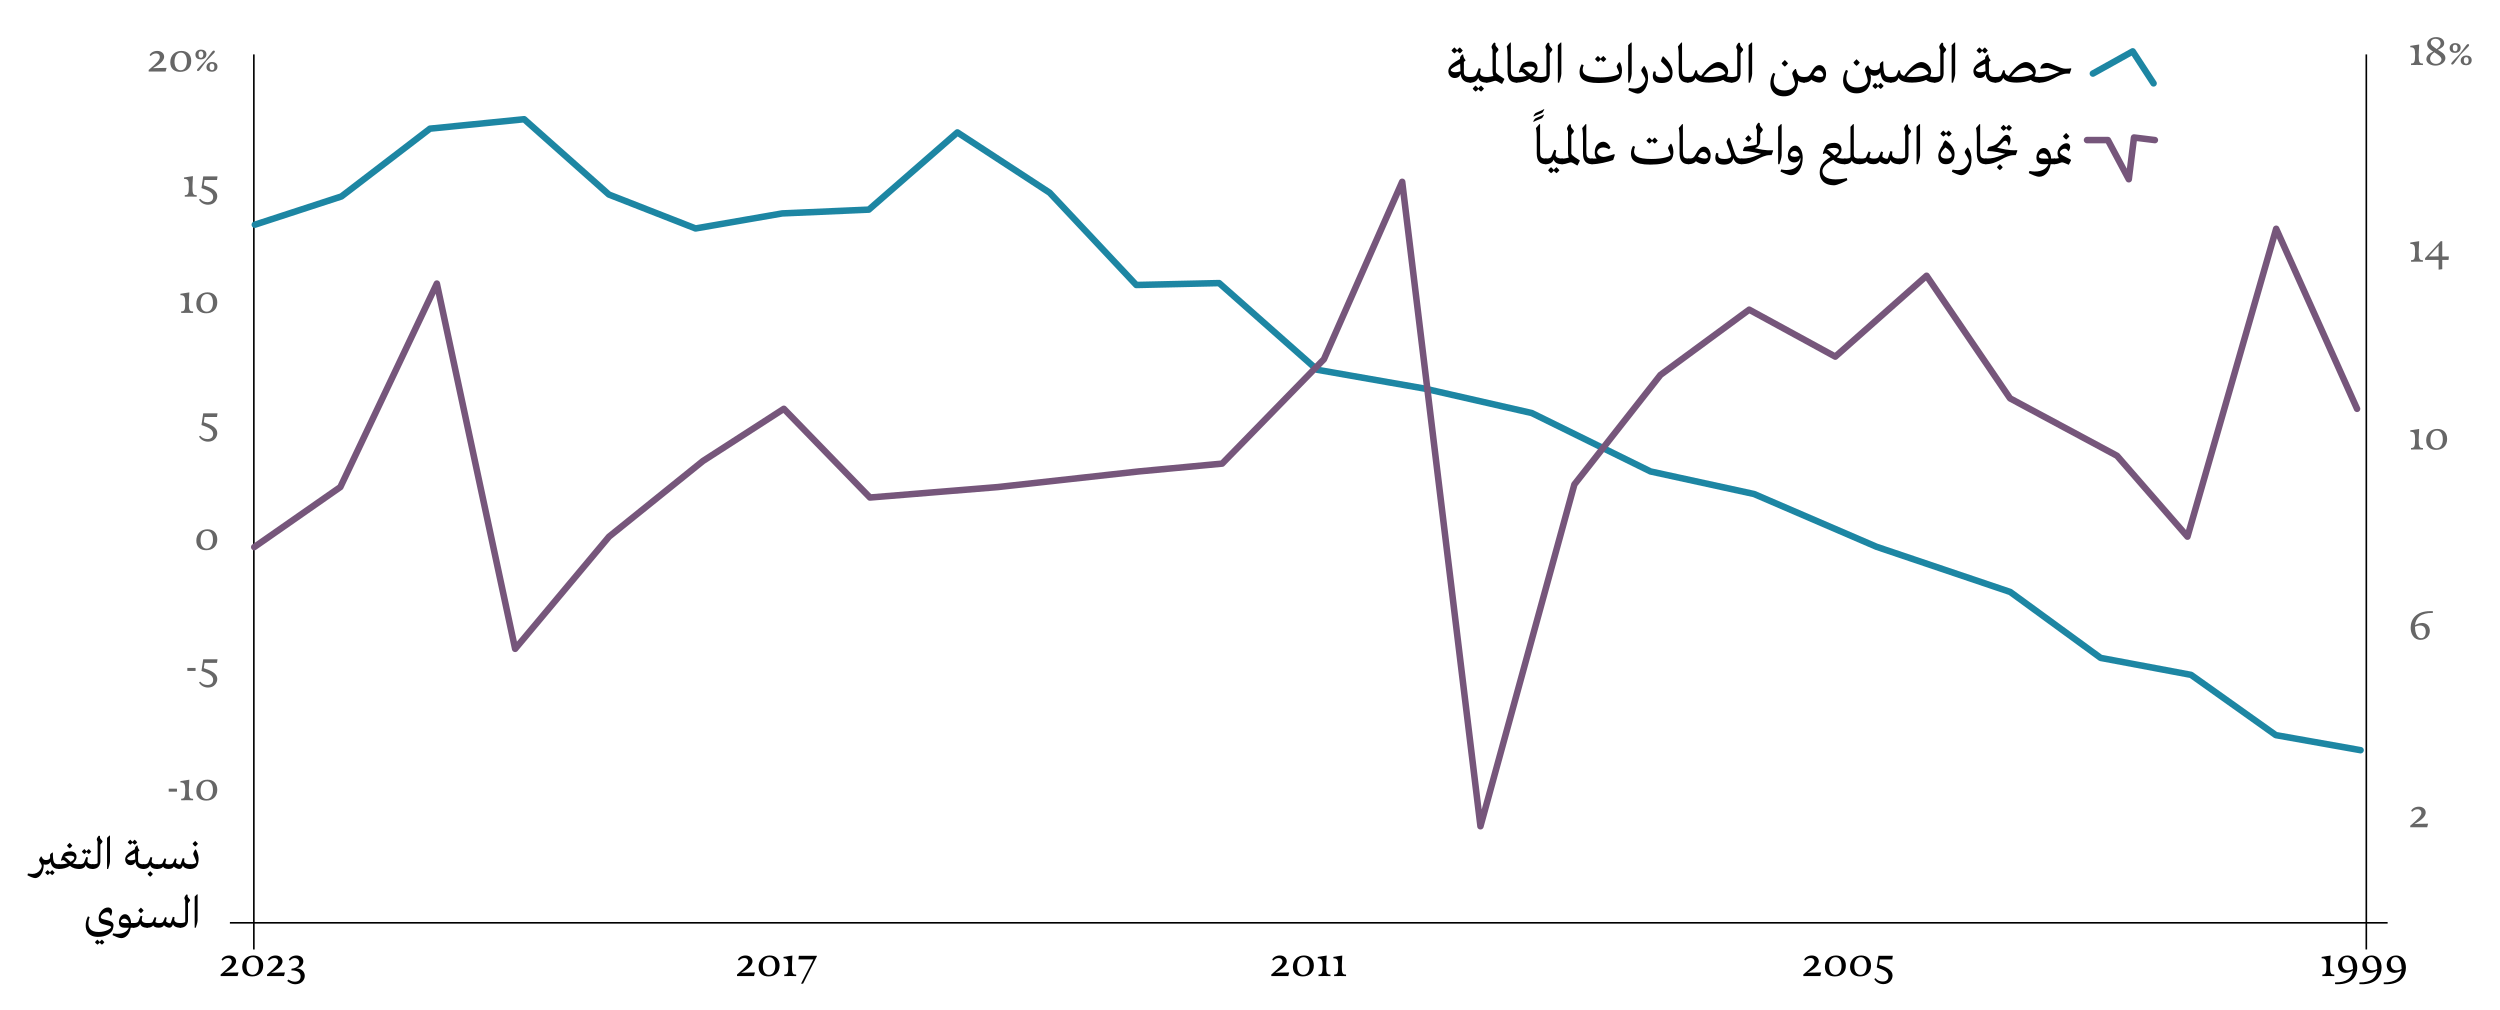 <?xml version="1.0" encoding="UTF-8"?>
<svg id="Layer_1" data-name="Layer 1" xmlns="http://www.w3.org/2000/svg" viewBox="0 0 766 309.38">
  <defs>
    <style>
      .cls-1 {
        stroke: #76567b;
      }

      .cls-1, .cls-2 {
        stroke-linecap: round;
        stroke-linejoin: round;
        stroke-width: 2px;
      }

      .cls-1, .cls-2, .cls-3 {
        fill: none;
      }

      .cls-4 {
        opacity: .6;
      }

      .cls-2 {
        stroke: #1d86a3;
      }

      .cls-3 {
        stroke: #000;
        stroke-miterlimit: 10;
        stroke-width: .5px;
      }
    </style>
  </defs>
  <g>
    <path d="m553.18,294.31c-.14,0-.27-.16-.35-.3.33-.69,1.21-1.25,2.34-1.25,1.31,0,2.1.83,2.1,1.77,0,1.56-2.13,2.8-3.44,3.51l4.19-.08-.3,1.11h-5.19v-.48c2.74-2.26,3.42-3.17,3.42-3.96,0-.58-.38-1.09-1.2-1.09-.66,0-1.19.33-1.57.76Z"/>
    <path d="m565.57,295.84c0,2.16-1.43,3.34-3.38,3.34-1.79,0-3.04-.99-3.04-2.94,0-2.16,1.5-3.48,3.42-3.48,1.78,0,3,1.11,3,3.08Zm-1.32.06c0-1.59-.66-2.62-1.84-2.62-1.31,0-1.96,1.25-1.96,2.79,0,1.72.82,2.62,1.89,2.62,1.2,0,1.92-1.11,1.92-2.79Z"/>
    <path d="m573.28,295.84c0,2.16-1.43,3.34-3.38,3.34-1.79,0-3.04-.99-3.04-2.94,0-2.16,1.5-3.48,3.42-3.48,1.78,0,3,1.11,3,3.08Zm-1.32.06c0-1.59-.66-2.62-1.84-2.62-1.31,0-1.96,1.25-1.96,2.79,0,1.72.82,2.62,1.89,2.62,1.2,0,1.92-1.11,1.92-2.79Z"/>
    <path d="m578.62,299.18c0-1.41-1.4-2-3.58-2.74l.54-3.58h4.38l-.17,1.11h-3.81l-.24,1.63c2.26.72,4.14,1.61,4.14,3.3,0,1.19-.88,2.64-2.82,2.64-1.36,0-2.32-.77-2.76-1.52.06-.13.23-.27.36-.3.57.74,1.41,1.02,2.21,1.02,1.08,0,1.75-.56,1.75-1.56Z"/>
  </g>
  <g>
    <path d="m226.47,294.31c-.14,0-.27-.16-.35-.3.33-.69,1.21-1.25,2.34-1.25,1.31,0,2.1.83,2.1,1.77,0,1.56-2.13,2.8-3.44,3.51l4.19-.08-.3,1.11h-5.19v-.48c2.74-2.26,3.42-3.17,3.42-3.96,0-.58-.38-1.09-1.2-1.09-.66,0-1.19.33-1.57.76Z"/>
    <path d="m238.86,295.84c0,2.16-1.43,3.34-3.38,3.34-1.79,0-3.04-.99-3.04-2.94,0-2.16,1.5-3.48,3.42-3.48,1.78,0,3,1.11,3,3.08Zm-1.32.06c0-1.59-.66-2.62-1.84-2.62-1.31,0-1.96,1.25-1.96,2.79,0,1.72.82,2.62,1.89,2.62,1.2,0,1.92-1.11,1.92-2.79Z"/>
    <path d="m243.95,298.6v.48s-1.33-.03-1.79-.03c-.48,0-1.86.03-1.86.03v-.48c1.02,0,1.25-.39,1.25-2.71,0-1.84-.31-2.26-1.48-2.26v-.43l2.73-.42c-.09,1.19-.15,3.36-.15,3.36,0,2.14.21,2.47,1.31,2.47Z"/>
    <path d="m246.06,301.4h-.62l3.78-7.44h-4.59l.15-1.11h5.52v.15l-4.24,8.4Z"/>
  </g>
  <g>
    <path d="m715.23,298.6v.48s-1.33-.03-1.79-.03c-.48,0-1.86.03-1.86.03v-.48c1.02,0,1.25-.39,1.25-2.71,0-1.84-.31-2.26-1.48-2.26v-.43l2.73-.42c-.09,1.19-.15,3.36-.15,3.36,0,2.14.21,2.47,1.31,2.47Z"/>
    <path d="m720.92,297.38c-.41.25-1.23.71-2.16.71-1.53,0-2.38-1.21-2.38-2.5,0-1.38.98-2.83,2.86-2.83,2.18,0,3.02,1.96,3.02,3.76,0,2.54-1.67,5.05-5.96,5.05-.25,0-.52,0-.81-.03-.06-.18-.06-.38,0-.54,3.58.08,5.17-1.42,5.43-3.62Zm.03-.45v-.18c0-1.08-.28-3.5-1.89-3.5-1.08,0-1.44,1.08-1.44,2.01,0,1.31.69,2.06,1.83,2.06.68,0,1.2-.25,1.5-.39Z"/>
    <path d="m728.37,297.38c-.41.25-1.23.71-2.16.71-1.53,0-2.38-1.21-2.38-2.5,0-1.38.98-2.83,2.86-2.83,2.18,0,3.02,1.96,3.02,3.76,0,2.54-1.67,5.05-5.96,5.05-.25,0-.52,0-.81-.03-.06-.18-.06-.38,0-.54,3.58.08,5.17-1.42,5.43-3.62Zm.03-.45v-.18c0-1.08-.28-3.5-1.89-3.5-1.08,0-1.44,1.08-1.44,2.01,0,1.31.69,2.06,1.83,2.06.68,0,1.2-.25,1.5-.39Z"/>
    <path d="m735.83,297.38c-.41.25-1.23.71-2.16.71-1.53,0-2.38-1.21-2.38-2.5,0-1.38.98-2.83,2.86-2.83,2.18,0,3.02,1.96,3.02,3.76,0,2.54-1.67,5.05-5.96,5.05-.25,0-.52,0-.81-.03-.06-.18-.06-.38,0-.54,3.58.08,5.17-1.42,5.43-3.62Zm.03-.45v-.18c0-1.08-.28-3.5-1.89-3.5-1.08,0-1.44,1.08-1.44,2.01,0,1.31.69,2.06,1.83,2.06.68,0,1.2-.25,1.5-.39Z"/>
  </g>
  <g>
    <path d="m390.17,294.31c-.14,0-.27-.16-.35-.3.33-.69,1.21-1.25,2.34-1.25,1.31,0,2.1.83,2.1,1.77,0,1.56-2.13,2.8-3.44,3.51l4.19-.08-.3,1.11h-5.19v-.48c2.74-2.26,3.42-3.17,3.42-3.96,0-.58-.38-1.09-1.2-1.09-.66,0-1.19.33-1.57.76Z"/>
    <path d="m402.56,295.84c0,2.16-1.43,3.34-3.38,3.34-1.79,0-3.04-.99-3.04-2.94,0-2.16,1.5-3.48,3.42-3.48,1.78,0,3,1.11,3,3.08Zm-1.32.06c0-1.59-.66-2.62-1.84-2.62-1.31,0-1.96,1.25-1.96,2.79,0,1.72.82,2.62,1.89,2.62,1.2,0,1.92-1.11,1.92-2.79Z"/>
    <path d="m407.65,298.6v.48s-1.33-.03-1.79-.03c-.48,0-1.86.03-1.86.03v-.48c1.02,0,1.25-.39,1.25-2.71,0-1.84-.31-2.26-1.48-2.26v-.43l2.73-.42c-.09,1.19-.15,3.36-.15,3.36,0,2.14.21,2.47,1.31,2.47Z"/>
    <path d="m412.43,298.6v.48s-1.33-.03-1.79-.03c-.48,0-1.86.03-1.86.03v-.48c1.02,0,1.25-.39,1.25-2.71,0-1.84-.31-2.26-1.48-2.26v-.43l2.73-.42c-.09,1.19-.15,3.36-.15,3.36,0,2.14.21,2.47,1.31,2.47Z"/>
  </g>
  <g>
    <path d="m68.25,294.31c-.14,0-.27-.16-.35-.3.33-.69,1.21-1.25,2.34-1.25,1.31,0,2.1.83,2.1,1.77,0,1.56-2.13,2.8-3.44,3.51l4.19-.08-.3,1.11h-5.19v-.48c2.74-2.26,3.42-3.17,3.42-3.96,0-.58-.38-1.09-1.2-1.09-.66,0-1.19.33-1.57.76Z"/>
    <path d="m80.64,295.84c0,2.16-1.43,3.34-3.38,3.34-1.79,0-3.04-.99-3.04-2.94,0-2.16,1.5-3.48,3.42-3.48,1.78,0,3,1.11,3,3.08Zm-1.32.06c0-1.59-.66-2.62-1.84-2.62-1.31,0-1.96,1.25-1.96,2.79,0,1.72.82,2.62,1.89,2.62,1.2,0,1.92-1.11,1.92-2.79Z"/>
    <path d="m82.47,294.31c-.14,0-.27-.16-.35-.3.33-.69,1.21-1.25,2.34-1.25,1.31,0,2.1.83,2.1,1.77,0,1.56-2.13,2.8-3.44,3.51l4.19-.08-.3,1.11h-5.19v-.48c2.74-2.26,3.42-3.17,3.42-3.96,0-.58-.38-1.09-1.2-1.09-.66,0-1.19.33-1.57.76Z"/>
    <path d="m88.86,294.31c-.14,0-.27-.16-.36-.3.33-.69,1.23-1.25,2.35-1.25s2.08.63,2.08,1.8c0,1-.73,1.92-2.15,2.1,1.8.15,2.6,1.21,2.6,2.33s-.84,2.59-2.97,2.59c-.94,0-1.84-.5-2.37-1,.06-.2.13-.33.33-.45.52.29,1.08.66,1.95.66.98,0,1.79-.44,1.79-1.59,0-.89-.48-1.85-2.85-1.89l.09-.52c1.53-.08,2.33-.93,2.33-1.86,0-.78-.57-1.38-1.4-1.38-.6,0-1.06.33-1.42.76Z"/>
  </g>
  <line class="cls-3" x1="70.44" y1="282.75" x2="731.57" y2="282.75"/>
  <line class="cls-3" x1="77.78" y1="290.92" x2="77.78" y2="16.67"/>
  <line class="cls-3" x1="725.04" y1="290.92" x2="725.04" y2="16.67"/>
  <g class="cls-4">
    <path d="m739.14,248.72c-.14,0-.27-.16-.35-.3.33-.69,1.21-1.25,2.34-1.25,1.31,0,2.1.83,2.1,1.77,0,1.56-2.13,2.8-3.44,3.51l4.19-.08-.3,1.11h-5.19v-.48c2.74-2.26,3.42-3.17,3.42-3.96,0-.58-.38-1.09-1.2-1.09-.66,0-1.19.33-1.57.76Z"/>
  </g>
  <g class="cls-4">
    <path d="m739.96,191.59c.38-.25,1.23-.72,2.19-.72,1.5,0,2.35,1.14,2.35,2.42,0,1.38-.98,2.76-2.83,2.76-2.2,0-3.04-1.95-3.04-3.75,0-2.55,1.68-5.05,5.97-5.05.26,0,.53,0,.81.01.06.18.04.38,0,.54-3.67-.06-5.26,1.5-5.44,3.79Zm-.01.44h0c0,1.09.27,3.51,1.9,3.51,1.05,0,1.41-1,1.41-1.94,0-1.3-.69-1.96-1.8-1.96-.71,0-1.23.27-1.51.39Z"/>
  </g>
  <g class="cls-4">
    <path d="m742.39,137.26v.48s-1.33-.03-1.79-.03c-.48,0-1.86.03-1.86.03v-.48c1.02,0,1.25-.39,1.25-2.71,0-1.84-.31-2.27-1.48-2.27v-.43l2.73-.42c-.09,1.18-.15,3.36-.15,3.36,0,2.15.21,2.48,1.31,2.48Z"/>
    <path d="m749.8,134.5c0,2.16-1.43,3.34-3.38,3.34-1.79,0-3.04-.99-3.04-2.94,0-2.16,1.5-3.48,3.42-3.48,1.78,0,3,1.11,3,3.08Zm-1.32.06c0-1.59-.66-2.62-1.84-2.62-1.31,0-1.96,1.25-1.96,2.79,0,1.72.82,2.62,1.89,2.62,1.2,0,1.92-1.11,1.92-2.79Z"/>
  </g>
  <g class="cls-4">
    <path d="m742.39,79.72v.48s-1.33-.03-1.79-.03c-.48,0-1.86.03-1.86.03v-.48c1.02,0,1.25-.39,1.25-2.71,0-1.84-.31-2.27-1.48-2.27v-.43l2.73-.42c-.09,1.18-.15,3.36-.15,3.36,0,2.15.21,2.48,1.31,2.48Z"/>
    <path d="m747.19,82.62v-2.98h-4.14v-.56l4.77-5.17h.49v4.67h2.04l-.12,1.07h-1.92v2.83l-1.12.15Zm0-4.06v-3.27l-3.01,3.3,3.01-.03Z"/>
  </g>
  <g class="cls-4">
    <path d="m742.39,19.45v.48s-1.33-.03-1.79-.03c-.48,0-1.86.03-1.86.03v-.48c1.02,0,1.25-.39,1.25-2.71,0-1.84-.31-2.26-1.48-2.26v-.43l2.73-.42c-.09,1.19-.15,3.36-.15,3.36,0,2.14.21,2.47,1.31,2.47Z"/>
    <path d="m743.43,18.11c0-1.29,1.46-1.98,2.07-2.31-.48-.34-1.83-1.05-1.83-2.29s1.21-2.14,2.79-2.14c1.46,0,2.44.78,2.44,1.87,0,1.04-.87,1.5-1.95,2.01.94.61,2.32,1.23,2.32,2.55s-1.48,2.31-3.04,2.31c-1.36,0-2.8-.71-2.8-2Zm4.63.11c0-.84-1.12-1.54-2.21-2.19-.75.53-1.27,1.19-1.27,1.94,0,.9.74,1.6,1.8,1.6s1.68-.72,1.68-1.35Zm-.25-4.89c0-.92-.73-1.44-1.58-1.44s-1.44.51-1.44,1.2c0,.76.74,1.16,1.81,1.93.8-.62,1.2-1.02,1.2-1.69Z"/>
    <path d="m750.57,14.78c0-.97.73-1.57,1.73-1.57.82,0,1.65.42,1.65,1.42s-.73,1.58-1.75,1.58c-.89,0-1.62-.45-1.62-1.43Zm3.36,1.94l-1.89,2.54c-.21.27-.57.73-.89.45-.31-.27.18-.71.41-.96l2.16-2.28,1.81-2.42c.23-.27.56-.76.9-.46.33.29-.17.72-.4.96l-2.1,2.17Zm-.93-2.03c0-.67-.27-1-.75-1s-.72.33-.72,1,.24,1.04.73,1.04.74-.39.74-1.04Zm.96,3.9c0-.96.75-1.58,1.74-1.58.84,0,1.63.42,1.63,1.42s-.73,1.56-1.75,1.56c-.88,0-1.62-.45-1.62-1.41Zm2.43-.09c0-.71-.29-.99-.75-.99s-.73.31-.73.97.25,1.05.75,1.05.73-.38.73-1.03Z"/>
  </g>
  <g class="cls-4">
    <path d="m46.2,17.15c-.14,0-.27-.16-.35-.3.33-.69,1.21-1.25,2.34-1.25,1.31,0,2.1.83,2.1,1.77,0,1.56-2.13,2.8-3.44,3.51l4.19-.08-.3,1.11h-5.19v-.48c2.74-2.26,3.42-3.17,3.42-3.96,0-.58-.38-1.09-1.2-1.09-.66,0-1.19.33-1.57.76Z"/>
    <path d="m58.59,18.68c0,2.16-1.43,3.34-3.38,3.34-1.79,0-3.04-.99-3.04-2.94,0-2.16,1.5-3.48,3.42-3.48,1.78,0,3,1.11,3,3.08Zm-1.32.06c0-1.59-.66-2.62-1.84-2.62-1.31,0-1.96,1.24-1.96,2.79,0,1.72.82,2.62,1.89,2.62,1.2,0,1.92-1.11,1.92-2.79Z"/>
    <path d="m59.87,16.77c0-.97.73-1.57,1.73-1.57.82,0,1.65.42,1.65,1.42s-.73,1.58-1.75,1.58c-.89,0-1.62-.45-1.62-1.43Zm3.36,1.94l-1.89,2.54c-.21.27-.57.73-.89.45-.31-.27.18-.71.41-.96l2.16-2.28,1.81-2.42c.23-.27.56-.76.9-.46.33.29-.17.72-.4.96l-2.1,2.17Zm-.93-2.03c0-.67-.27-1-.75-1s-.72.33-.72,1,.24,1.04.73,1.04.74-.39.74-1.04Zm.96,3.9c0-.96.75-1.58,1.74-1.58.84,0,1.63.42,1.63,1.42s-.73,1.56-1.75,1.56c-.88,0-1.62-.45-1.62-1.41Zm2.43-.09c0-.71-.29-.99-.75-.99s-.73.31-.73.97.25,1.05.75,1.05.73-.38.73-1.03Z"/>
  </g>
  <g class="cls-4">
    <path d="m60.27,59.79v.48s-1.33-.03-1.79-.03c-.48,0-1.86.03-1.86.03v-.48c1.02,0,1.25-.39,1.25-2.71,0-1.84-.31-2.27-1.48-2.27v-.43l2.73-.42c-.09,1.18-.15,3.36-.15,3.36,0,2.15.21,2.48,1.31,2.48Z"/>
    <path d="m65.31,60.38c0-1.41-1.4-2-3.58-2.75l.54-3.58h4.38l-.17,1.11h-3.81l-.24,1.63c2.26.72,4.14,1.6,4.14,3.3,0,1.18-.88,2.64-2.82,2.64-1.36,0-2.32-.76-2.76-1.51.06-.13.23-.27.36-.3.57.73,1.41,1.02,2.21,1.02,1.08,0,1.75-.55,1.75-1.56Z"/>
  </g>
  <g class="cls-4">
    <path d="m59.16,95.41v.48s-1.33-.03-1.79-.03c-.48,0-1.86.03-1.86.03v-.48c1.02,0,1.25-.39,1.25-2.71,0-1.84-.31-2.26-1.48-2.26v-.43l2.73-.42c-.09,1.19-.15,3.36-.15,3.36,0,2.14.21,2.47,1.31,2.47Z"/>
    <path d="m66.57,92.65c0,2.16-1.43,3.34-3.38,3.34-1.79,0-3.04-.99-3.04-2.94,0-2.16,1.5-3.48,3.42-3.48,1.78,0,3,1.11,3,3.08Zm-1.32.06c0-1.59-.66-2.62-1.84-2.62-1.31,0-1.96,1.24-1.96,2.79,0,1.72.82,2.62,1.89,2.62,1.2,0,1.92-1.11,1.92-2.79Z"/>
  </g>
  <g class="cls-4">
    <path d="m57.41,205.58c-.03-.15-.03-.32-.03-.46s0-.3.03-.46h2.5c.02.17.03.31.03.46s-.02.31-.03.46h-2.5Z"/>
    <path d="m65.31,208.32c0-1.41-1.4-2-3.58-2.75l.54-3.58h4.38l-.17,1.11h-3.81l-.24,1.63c2.26.72,4.14,1.6,4.14,3.3,0,1.18-.88,2.64-2.82,2.64-1.36,0-2.32-.76-2.76-1.51.06-.13.23-.27.36-.3.57.73,1.41,1.02,2.21,1.02,1.08,0,1.75-.55,1.75-1.56Z"/>
  </g>
  <g class="cls-4">
    <path d="m51.71,242.57c-.03-.15-.03-.32-.03-.46s0-.3.03-.46h2.5c.02.17.03.31.03.46s-.02.31-.03.46h-2.5Z"/>
    <path d="m59.16,244.73v.48s-1.33-.03-1.79-.03c-.48,0-1.86.03-1.86.03v-.48c1.02,0,1.25-.39,1.25-2.71,0-1.84-.31-2.27-1.48-2.27v-.43l2.73-.42c-.09,1.18-.15,3.36-.15,3.36,0,2.15.21,2.48,1.31,2.48Z"/>
    <path d="m66.57,241.97c0,2.16-1.43,3.34-3.38,3.34-1.79,0-3.04-.99-3.04-2.94,0-2.16,1.5-3.48,3.42-3.48,1.78,0,3,1.11,3,3.08Zm-1.32.06c0-1.59-.66-2.62-1.84-2.62-1.31,0-1.96,1.25-1.96,2.79,0,1.72.82,2.62,1.89,2.62,1.2,0,1.92-1.11,1.92-2.79Z"/>
  </g>
  <g class="cls-4">
    <path d="m65.31,132.98c0-1.41-1.4-2-3.58-2.75l.54-3.58h4.38l-.17,1.11h-3.81l-.24,1.63c2.26.72,4.14,1.61,4.14,3.3,0,1.19-.88,2.64-2.82,2.64-1.36,0-2.32-.77-2.76-1.52.06-.13.23-.27.36-.3.57.74,1.41,1.02,2.21,1.02,1.08,0,1.75-.56,1.75-1.56Z"/>
  </g>
  <g class="cls-4">
    <path d="m66.57,165.25c0,2.16-1.43,3.34-3.38,3.34-1.79,0-3.04-.99-3.04-2.94,0-2.16,1.5-3.48,3.42-3.48,1.78,0,3,1.11,3,3.08Zm-1.32.06c0-1.59-.66-2.62-1.84-2.62-1.31,0-1.96,1.24-1.96,2.79,0,1.72.82,2.62,1.89,2.62,1.2,0,1.92-1.11,1.92-2.79Z"/>
  </g>
  <g>
    <path d="m18.36,264.86v1.35l-.24.04c-1.06,0-1.86-.33-2.31-1.2-.17-.3-.27-.65-.34-1.04-.24.61-.74.93-1.47.93-.24,0-.44-.04-.6-.13v.13c0,2.04-1.05,4.11-2.65,4.11-.48,0-1.5-.4-2.35-.88l.17-.54c.25.04.9.14,1.33.14,2.02,0,2.9-1.76,2.9-2.43,0-.57-.83-1.54-.83-1.78,0-.3.41-.95.58-1.14h.2s.01.06.01.08c.32.75.71,1.05,1.38,1.02.7-.03,1.14-.25,1.21-.72-.02-.25-.02-.54-.02-.83,0-.18.4-.61.73-.76l.14.04c0,3.11.33,3.57,1.92,3.57l.24.04Zm-1.62,2.5c-.3.44-.75.77-.75.77-.33-.22-.57-.5-.69-.63-.29.36-.69.63-.69.63-.45-.33-.75-.75-.75-.75,0,0,.36-.48.75-.79,0,0,.3.31.69.69.12-.16.39-.46.69-.69,0,0,.31.36.75.78Z"/>
    <path d="m24.52,264.86v1.35l-.24.04c-.88,0-1.87-.15-2.85-.97-1.06.71-2.16.97-3.31.97l-.24-.04v-1.35l.24-.04c1.19,0,2.01-.12,2.58-.29-.79-.72-1.05-.99-1.4-.99-.23,0-.44.2-.44.2l-.18-.15c.33-1.26.72-1.89.92-2.1.27-.3.99-.62,2.02-.62s1.83.54,1.83,1.72c0,.78-.52,1.47-1.19,1.96.65.23,1.4.26,2.01.26l.24.04Zm-3.09-2.7c-.78,0-1.35.19-1.69.36.55.25,1.35,1.12,1.9,1.56.77-.42,1.12-.85,1.12-1.25s-.33-.67-1.33-.67Zm-.9-3.06s.38-.5.81-.86c0,0,.37.42.82.84-.3.48-.82.86-.82.86-.51-.36-.81-.84-.81-.84Z"/>
    <path d="m28.68,264.86v1.35l-.24.04c-1.3,0-1.94-.48-2.13-1.2-.3.69-.9,1.2-2.02,1.2l-.24-.04v-1.35l.24-.04c.92,0,1.25-.2,1.44-.48.1-.18.35-.86.71-1.75l.52.15c-.02.06-.18.86-.18,1.12,0,.48.48.96,1.67.96l.24.04Zm-3.6-3.92s.36-.48.75-.8c0,0,.3.32.69.69.12-.17.39-.47.69-.69,0,0,.31.36.75.78-.3.43-.75.76-.75.76-.33-.22-.57-.49-.69-.63-.29.36-.69.63-.69.63-.45-.33-.75-.75-.75-.75Z"/>
    <path d="m31.38,257.99l-.63.79v5.13c0,1.11-.63,2.34-2.31,2.34l-.24-.04v-1.35l.24-.04c.84,0,1.46-.21,1.46-.36v-6.6c-.17-.25-.25-.52-.25-.7,0-.29.37-.89.67-1.12l.31.12v.39c0,.29.15.47.75,1.14v.32Z"/>
    <path d="m33.7,263.99c0,.63-.45,1.91-.57,2.27h-.33v-9.54l.71-.69h.19v7.96Z"/>
    <path d="m44.23,264.86v1.35l-.25.04c-1.06,0-2.29-.42-2.49-2.22-.12.25-.24.48-.36.61-.17.18-.57.44-1.16.44-1,0-1.62-.83-1.62-1.79s.78-1.74,1.78-2.37c.46-.29.87-.54,1.2-.72v-.3c0-.23.38-.75.66-.87l.17.06v.15c.04.48.25.89.56,1.25l-.02.18c-.09.08-.23.15-.38.26,0,1.21-.02,2.23-.02,2.58,0,.9.39,1.31,1.67,1.31l.25.04Zm-2.79-1.5c-.03-.59-.06-1.29-.08-1.92-.42.21-.87.45-1.25.66-.57.33-1.15.67-1.15.96,0,.24.44.54,1.1.54.58,0,1.06-.12,1.38-.24Zm-2.29-5.29s.36-.48.75-.79c0,0,.3.31.69.69.12-.16.39-.46.69-.69,0,0,.31.36.75.78-.3.44-.75.77-.75.77-.33-.22-.57-.5-.69-.63-.29.36-.69.63-.69.63-.45-.33-.75-.75-.75-.75Z"/>
    <path d="m48.37,264.86v1.35l-.24.04c-1.3,0-1.94-.48-2.13-1.2-.3.69-.9,1.2-2.02,1.2l-.24-.04v-1.35l.24-.04c.92,0,1.25-.2,1.44-.48.1-.18.35-.86.71-1.75l.52.15c-.02.06-.18.86-.18,1.12,0,.48.48.96,1.67.96l.24.04Zm-1.53,2.91c-.3.48-.82.85-.82.85-.51-.36-.81-.84-.81-.84,0,0,.38-.49.81-.85,0,0,.38.42.82.84Z"/>
    <path d="m58.57,264.86v1.35l-.24.04c-1.32,0-2.06-.46-2.29-1.08-.31.84-.66,1.08-1.16,1.08-.52,0-1.36-.44-1.62-.77-.3.51-.77.77-1.64.77-.99,0-1.48-.38-1.65-.71-.38.5-.99.71-1.84.71l-.24-.04v-1.35l.24-.04c.79,0,1.5,0,1.67-.38.28-.63.46-1.07.63-1.44l.51.17s-.16.66-.31,1.37c.21.15.56.29,1.12.29.63,0,1.1-.13,1.25-.41.17-.3.34-.72.61-1.41l.51.17s-.2.75-.2,1.09c0,.29.87.63,1.26.63.21,0,.39-.73.81-1.99l.51.13c-.02.06-.08.49-.08.72,0,.65.62,1.07,1.91,1.07l.24.04Z"/>
    <path d="m58.08,266.21v-1.35l.24-.04c1.04,0,1.8-.23,1.8-.59,0-.71-.94-2.4-.94-2.58,0-.15.33-1.06.66-1.35h.19c.03.06.82,1.39.82,2.91,0,.72-.19,1.67-.55,2.17-.41.57-1.17.87-1.98.87l-.24-.04Zm.93-7.68s.38-.5.81-.86c0,0,.38.42.82.84-.3.48-.82.86-.82.86-.51-.36-.81-.84-.81-.84Z"/>
    <path d="m34.77,283.53c0,.57-.18,1.22-.42,1.64-.48.83-1.92,1.89-4.33,1.89-2.98,0-3.76-1.93-3.76-3.45,0-.9.19-1.92.69-2.84l.52.23s-.38.9-.38,1.88c0,1.35.57,2.68,3.18,2.68,2.17,0,3.78-1.04,3.78-1.46,0-.36-.66-.49-1.42-.66-.75-.18-1.6-.36-1.98-.79-.46-.52-.51-1.57-.29-2.26.33-1.04,1.37-2.34,2.75-2.34.75,0,1.26.54,1.23,1.31-.02.42-.15.93-.33,1.18l-.27-.04c0-.36-.21-1-.94-1-.92,0-1.92.84-1.92,1.54,0,1.09,3.9.49,3.9,2.5Zm-2.79,5.15c-.3.43-.75.76-.75.76-.33-.22-.57-.49-.69-.63-.29.36-.69.63-.69.63-.45-.33-.75-.75-.75-.75,0,0,.36-.48.75-.79,0,0,.3.32.69.69.12-.17.39-.47.69-.69,0,0,.31.36.75.78Z"/>
    <path d="m41.19,282.86v1.35l-.24.04h-.9c-.36,2-1.5,3.2-2.92,3.2-.73,0-1.86-.54-2.65-.93l.17-.54s.69.15,1.33.15c2.11,0,3.13-.95,3.52-1.88h-1.42c-1.11,0-1.65-.63-1.65-1.71,0-1.14.75-2.43,1.9-2.43,1.05,0,1.8,1.27,1.83,2.7h.79l.24.04Zm-3.03-.04h1.37c-.24-.83-.78-1.34-1.44-1.34-.71,0-1.05.54-1.05.81,0,.22.19.53,1.12.53Z"/>
    <path d="m45.34,282.86v1.35l-.24.04c-1.3,0-1.94-.48-2.13-1.2-.3.69-.9,1.2-2.02,1.2l-.24-.04v-1.35l.24-.04c.92,0,1.25-.2,1.44-.48.1-.18.35-.86.71-1.75l.52.15c-.02.06-.18.86-.18,1.12,0,.48.48.96,1.67.96l.24.04Zm-2.98-3.9s.38-.49.81-.86c0,0,.38.42.83.84-.3.48-.83.85-.83.85-.51-.36-.81-.84-.81-.84Z"/>
    <path d="m55.54,282.86v1.35l-.24.04c-1.32,0-2.06-.46-2.29-1.08-.31.84-.66,1.08-1.16,1.08-.52,0-1.36-.44-1.62-.77-.3.51-.77.77-1.64.77-.99,0-1.48-.38-1.65-.71-.38.5-.99.71-1.84.71l-.24-.04v-1.35l.24-.04c.79,0,1.5,0,1.67-.38.28-.63.46-1.07.63-1.44l.51.17s-.16.66-.31,1.37c.21.15.56.29,1.12.29.63,0,1.1-.13,1.25-.41.17-.3.34-.72.61-1.41l.51.17s-.2.75-.2,1.09c0,.29.87.63,1.26.63.21,0,.39-.73.81-1.99l.51.13c-.02.06-.08.49-.08.72,0,.65.62,1.07,1.91,1.07l.24.04Z"/>
    <path d="m58.23,275.99l-.63.79v5.13c0,1.11-.63,2.34-2.31,2.34l-.24-.04v-1.35l.24-.04c.84,0,1.46-.21,1.46-.36v-6.6c-.17-.25-.25-.52-.25-.7,0-.29.37-.89.67-1.12l.31.12v.39c0,.29.15.47.75,1.14v.32Z"/>
    <path d="m60.55,281.99c0,.63-.45,1.91-.57,2.27h-.33v-9.54l.71-.69h.19v7.96Z"/>
  </g>
  <g>
    <path d="m450.83,23.64v1.62l-.31.05c-1.28,0-2.75-.5-2.99-2.66-.14.31-.29.58-.43.74-.2.22-.68.52-1.39.52-1.21,0-1.94-.99-1.94-2.14s.94-2.09,2.14-2.84c.56-.34,1.04-.65,1.44-.86v-.36c0-.27.45-.9.79-1.04l.2.07v.18c.05.58.31,1.06.67,1.49l-.02.22c-.11.09-.27.18-.45.31,0,1.46-.02,2.68-.02,3.1,0,1.08.47,1.57,2,1.57l.31.05Zm-3.35-1.8c-.04-.7-.07-1.55-.09-2.3-.5.25-1.04.54-1.49.79-.68.4-1.39.81-1.39,1.15,0,.29.52.65,1.31.65.7,0,1.28-.14,1.66-.29Zm-2.75-6.36s.43-.58.9-.96c0,0,.36.38.83.83.14-.2.47-.56.83-.83,0,0,.38.43.9.94-.36.52-.9.92-.9.92-.4-.27-.68-.59-.83-.76-.34.43-.83.76-.83.76-.54-.4-.9-.9-.9-.9Z"/>
    <path d="m455.79,23.64v1.62l-.29.05c-1.57,0-2.32-.58-2.56-1.44-.36.83-1.08,1.44-2.43,1.44l-.29-.05v-1.62l.29-.05c1.1,0,1.49-.23,1.73-.58.13-.22.41-1.03.85-2.11l.63.18c-.02.07-.22,1.03-.22,1.35,0,.58.58,1.15,2,1.15l.29.05Zm-1.1,3.51c-.36.52-.9.92-.9.92-.4-.27-.68-.59-.83-.76-.34.43-.83.76-.83.76-.54-.4-.9-.9-.9-.9,0,0,.43-.58.9-.96,0,0,.36.38.83.83.14-.2.47-.56.83-.83,0,0,.38.43.9.94Z"/>
    <path d="m460.92,24.31l-.68,1.37h-.16c-.67-.4-1.49-.94-1.85-.94-.23,0-.56.09-.86.2-.47.16-1.15.38-1.85.38l-.29-.05v-1.62l.29-.05c.85,0,1.53-.22,2.05-.31-.14-.34-.25-.79-.25-1.37v-6.68c-.2-.31-.31-.63-.31-.85,0-.34.45-1.06.81-1.35l.38.14v.47c0,.34.18.56.9,1.37v.38l-.76.95v5.74c.18.65,1.73,1.48,2.57,2.04l.02.18Z"/>
    <path d="m461.91,22v-5.04c0-1.82-.25-2.7-.25-2.7,0,0,.59-.72,1.04-1.22h.23v8.46c0,1.46.23,2.09,1.75,2.09l.29.05v1.62l-.29.05c-1.69,0-2.77-.92-2.77-3.31Z"/>
    <path d="m472.37,23.64v1.62l-.29.05c-1.06,0-2.25-.18-3.42-1.17-1.28.85-2.59,1.17-3.98,1.17l-.29-.05v-1.62l.29-.05c1.42,0,2.41-.14,3.1-.34-.95-.86-1.26-1.19-1.67-1.19-.27,0-.52.23-.52.23l-.22-.18c.4-1.51.86-2.27,1.1-2.52.32-.36,1.19-.74,2.43-.74s2.2.65,2.2,2.07c0,.94-.63,1.76-1.42,2.36.77.27,1.67.31,2.41.31l.29.05Zm-3.71-3.24c-.94,0-1.62.23-2.03.43.67.31,1.62,1.35,2.29,1.87.92-.5,1.35-1.03,1.35-1.49s-.4-.81-1.6-.81Z"/>
    <path d="m475.61,15.4l-.76.95v6.16c0,1.33-.76,2.81-2.77,2.81l-.29-.05v-1.62l.29-.05c1.01,0,1.75-.25,1.75-.43v-7.92c-.2-.31-.31-.63-.31-.85,0-.34.45-1.06.81-1.35l.38.14v.47c0,.34.18.56.9,1.37v.38Z"/>
    <path d="m478.4,22.6c0,.76-.54,2.29-.68,2.72h-.4v-11.45l.85-.83h.23v9.56Z"/>
    <path d="m496.98,21.48c0,1.1-.23,2.07-.88,2.63-1.04.88-3.33,1.33-6.23,1.33-4.97,0-5.89-1.58-5.89-3.42,0-.77.23-1.62.63-2.32l.63.27c-.16.38-.31.9-.31,1.33,0,1.35.74,2.41,5.42,2.41,3.33,0,5.76-.79,5.76-1.21,0-.49-.77-1.91-.77-2.12,0-.18.45-1.04.79-1.31h.23c.32.61.61,1.57.61,2.41Zm-8.26-3.39s.43-.58.9-.95c0,0,.36.38.83.83.14-.2.47-.56.83-.83,0,0,.38.43.9.94-.36.52-.9.92-.9.92-.4-.27-.68-.59-.83-.76-.34.43-.83.76-.83.76-.54-.4-.9-.9-.9-.9Z"/>
    <path d="m499.95,22.6c0,.76-.54,2.29-.68,2.72h-.4v-11.45l.85-.83h.23v9.56Z"/>
    <path d="m504.18,24.4c0-.86-1.3-2.43-1.3-2.77,0-.36.56-1.13.79-1.37h.23c.77,1.19,1.06,2.38,1.06,3.67,0,2.36-1.26,4.75-3.19,4.75-.58,0-1.8-.49-2.83-1.06l.2-.65c.31.05,1.08.16,1.6.16,2.45,0,3.42-1.98,3.42-2.74Z"/>
    <path d="m506.41,23.3c0-.78.31-1.46.31-1.46l.63.16c-.05.2-.07.41-.07.59,0,.77.67,1.12,2.07,1.12,1.26,0,2.29-.31,2.29-1.03,0-1.8-2.7-3.6-2.7-3.94,0-.18.14-.74.54-1.44h.23c1.31,1.26,2.77,2.97,2.77,4.95s-1.03,3.19-3.31,3.19c-2.03,0-2.75-.9-2.75-2.14Z"/>
    <path d="m514.36,22v-5.04c0-1.82-.25-2.7-.25-2.7,0,0,.59-.72,1.04-1.22h.23v8.46c0,1.46.23,2.09,1.75,2.09l.29.05v1.62l-.29.05c-1.69,0-2.77-.92-2.77-3.31Z"/>
    <path d="m530.84,23.64v1.62l-.29.05c-1.1,0-2-.29-2.59-.85-1.04.54-2.67.85-4.3.85-2.7,0-3.76-.74-4.14-1.49-.4,1.1-1.22,1.49-2.38,1.49l-.29-.05v-1.62l.29-.05c.7,0,1.48-.04,1.71-.49.29-.54.38-.79.65-1.6l.5.09c-.07.81.29,1.37,1.22,1.69,1.22-1.76,3.33-4.27,5.31-4.27,1.53,0,2.97,1.58,2.97,2.83,0,.54-.14,1.1-.4,1.57.38.11.86.18,1.44.18l.29.05Zm-6.86-.05c2.97,0,4.68-.81,4.68-1.13,0-.27-.86-1.71-2.56-1.71-1.58,0-3.01,1.46-4.12,2.72.54.09,1.21.12,2,.12Z"/>
    <path d="m534.07,15.4l-.76.95v6.16c0,1.33-.76,2.81-2.77,2.81l-.29-.05v-1.62l.29-.05c1.01,0,1.75-.25,1.75-.43v-7.92c-.2-.31-.31-.63-.31-.85,0-.34.45-1.06.81-1.35l.38.14v.47c0,.34.18.56.9,1.37v.38Z"/>
    <path d="m536.86,22.6c0,.76-.54,2.29-.68,2.72h-.4v-11.45l.85-.83h.23v9.56Z"/>
    <path d="m553.05,23.64v1.62l-.29.05c-.79,0-1.39-.2-1.8-.59-.04,2.77-1.44,4.79-4.38,4.79-3.11,0-4.14-2.16-4.14-3.87,0-1.04.25-2.25.88-3.31l.63.27c-.18.43-.5,1.24-.5,2.21,0,1.46.88,2.9,3.28,2.9,1.85,0,3.26-.99,3.26-2,0-.79-.85-2.86-.85-3.17,0-.41.58-1.13.92-1.4h.23s.07.34.18.68c.36,1.33.94,1.76,2.29,1.76l.29.05Zm-7.15-4.23s.45-.59.97-1.03c0,0,.45.5.99,1.01-.36.58-.99,1.03-.99,1.03-.61-.43-.97-1.01-.97-1.01Z"/>
    <path d="m559.51,22.65c0,1.55-.79,2.66-2.12,2.66-.74,0-1.85-.47-2.4-.92-.4.52-1.1.92-2.23.92l-.29-.05v-1.62l.29-.05c1.24,0,1.6-.25,2.18-1.3.65-1.17,1.31-2.34,2.57-2.34,1.19,0,2,1.3,2,2.7Zm-.85.43c0-.45-.49-1.53-1.44-1.53-.81,0-1.21.67-1.6,1.44.54.32,1.42.59,2.05.59.58,0,.99-.12.99-.5Z"/>
    <path d="m579.64,23.64v1.62l-.29.05c-1.26,0-2.05-.29-2.56-1.04-.34-.54-.56-1.26-.67-2.12-.32.7-.95,1.06-1.84,1.06-.54,0-.92-.2-1.17-.47.07.4.13.76.13.94,0,2.85-1.39,4.92-4.38,4.92s-4.14-2.16-4.14-3.87c0-1.04.25-2.25.88-3.31l.63.27c-.18.43-.5,1.24-.5,2.21,0,1.46.88,2.9,3.28,2.9,1.85,0,3.26-.99,3.26-2,0-1.15-.88-3.08-.88-3.4,0-.41.5-1.08.86-1.33h.23c.36,1.13.86,1.42,2.02,1.42.83,0,1.39-.31,1.51-.85-.02-.31-.02-.63-.02-.95,0-.22.49-.74.88-.92l.16.05c0,4.14.4,4.77,2.3,4.77l.29.05Zm-11.76-4.46s.45-.59.97-1.03c0,0,.45.5.99,1.01-.36.58-.99,1.03-.99,1.03-.61-.43-.97-1.01-.97-1.01Zm9.27,7.15c-.36.52-.9.92-.9.92-.4-.27-.68-.59-.83-.76-.34.43-.83.76-.83.76-.54-.4-.9-.9-.9-.9,0,0,.43-.58.9-.96,0,0,.36.38.83.83.14-.2.47-.56.83-.83,0,0,.38.43.9.94Z"/>
    <path d="m593.05,23.64v1.62l-.29.05c-1.1,0-2-.29-2.59-.85-1.04.54-2.67.85-4.3.85-2.7,0-3.76-.74-4.14-1.49-.4,1.1-1.22,1.49-2.38,1.49l-.29-.05v-1.62l.29-.05c.7,0,1.48-.04,1.71-.49.29-.54.38-.79.65-1.6l.5.09c-.07.81.29,1.37,1.22,1.69,1.22-1.76,3.33-4.27,5.31-4.27,1.53,0,2.97,1.58,2.97,2.83,0,.54-.14,1.1-.4,1.57.38.11.86.18,1.44.18l.29.05Zm-6.86-.05c2.97,0,4.68-.81,4.68-1.13,0-.27-.86-1.71-2.56-1.71-1.58,0-3.01,1.46-4.12,2.72.54.09,1.21.12,2,.12Z"/>
    <path d="m596.28,15.4l-.76.95v6.16c0,1.33-.76,2.81-2.77,2.81l-.29-.05v-1.62l.29-.05c1.01,0,1.75-.25,1.75-.43v-7.92c-.2-.31-.31-.63-.31-.85,0-.34.45-1.06.81-1.35l.38.14v.47c0,.34.18.56.9,1.37v.38Z"/>
    <path d="m599.07,22.6c0,.76-.54,2.29-.68,2.72h-.4v-11.45l.85-.83h.23v9.56Z"/>
    <path d="m611.71,23.64v1.62l-.31.05c-1.28,0-2.75-.5-2.99-2.66-.14.31-.29.58-.43.74-.2.22-.68.52-1.39.52-1.21,0-1.94-.99-1.94-2.14s.94-2.09,2.14-2.84c.56-.34,1.04-.65,1.44-.86v-.36c0-.27.45-.9.79-1.04l.2.07v.18c.05.58.31,1.06.67,1.49l-.02.22c-.11.09-.27.18-.45.31,0,1.46-.02,2.68-.02,3.1,0,1.08.47,1.57,2,1.57l.31.05Zm-3.35-1.8c-.04-.7-.07-1.55-.09-2.3-.5.25-1.04.54-1.49.79-.68.4-1.39.81-1.39,1.15,0,.29.52.65,1.31.65.7,0,1.28-.14,1.66-.29Zm-2.75-6.36s.43-.58.9-.96c0,0,.36.38.83.83.14-.2.47-.56.83-.83,0,0,.38.43.9.94-.36.52-.9.92-.9.92-.4-.27-.68-.59-.83-.76-.34.43-.83.76-.83.76-.54-.4-.9-.9-.9-.9Z"/>
    <path d="m625.1,23.64v1.62l-.29.05c-1.1,0-2-.29-2.59-.85-1.04.54-2.67.85-4.3.85-2.7,0-3.76-.74-4.14-1.49-.4,1.1-1.22,1.49-2.38,1.49l-.29-.05v-1.62l.29-.05c.7,0,1.48-.04,1.71-.49.29-.54.38-.79.65-1.6l.5.09c-.07.81.29,1.37,1.22,1.69,1.22-1.76,3.33-4.27,5.31-4.27,1.53,0,2.97,1.58,2.97,2.83,0,.54-.14,1.1-.4,1.57.38.11.86.18,1.44.18l.29.05Zm-6.86-.05c2.97,0,4.68-.81,4.68-1.13,0-.27-.86-1.71-2.56-1.71-1.58,0-3.01,1.46-4.12,2.72.54.09,1.21.12,2,.12Z"/>
    <path d="m634.66,21.09l-.5,1.48-.76-.02c-1.37,0-2.7.68-3.85,1.31-1.75.92-3.02,1.46-4.74,1.46l-.29-.05v-1.62l.29-.05c2.03,0,3.15-.34,4.72-.97.38-.16.86-.38,1.48-.58-1.13-.43-2.38-.94-3.53-1.24l-2.21.22-.11-.18c.11-.38.25-.72.56-1.04.22-.23.83-.54,1.46-.54,1.39,0,3.96,1.78,5.67,1.78.54,0,1.48-.05,1.69-.12l.13.18Z"/>
    <path d="m469.78,37.23s.36-.76.67-.96c.34-.22,1.82-.72,2.56-1.19l.09.11s-.41.77-.58.96c-.23.21-1.93.77-2.65,1.19l-.09-.11Zm.07-1.64s.36-.76.67-.96c.34-.21,1.82-.72,2.56-1.19l.09.11s-.41.77-.58.96c-.23.22-1.93.77-2.65,1.19l-.09-.11Z"/>
    <path d="m470.86,47v-5.04c0-1.82-.25-2.7-.25-2.7,0,0,.59-.72,1.04-1.22h.23v8.46c0,1.46.23,2.09,1.75,2.09l.29.05v1.62l-.29.05c-1.69,0-2.77-.92-2.77-3.31Z"/>
    <path d="m478.91,48.64v1.62l-.29.05c-1.57,0-2.32-.58-2.56-1.44-.36.83-1.08,1.44-2.43,1.44l-.29-.05v-1.62l.29-.05c1.1,0,1.49-.23,1.73-.58.13-.22.41-1.03.85-2.11l.63.18c-.02.07-.22,1.03-.22,1.35,0,.58.58,1.15,2,1.15l.29.05Zm-1.1,3.51c-.36.52-.9.92-.9.92-.4-.27-.68-.59-.83-.76-.34.43-.83.76-.83.76-.54-.4-.9-.9-.9-.9,0,0,.43-.58.9-.96,0,0,.36.38.83.83.14-.2.47-.56.83-.83,0,0,.38.43.9.94Z"/>
    <path d="m484.04,49.31l-.68,1.37h-.16c-.67-.4-1.49-.94-1.85-.94-.23,0-.56.09-.86.2-.47.16-1.15.38-1.85.38l-.29-.05v-1.62l.29-.05c.85,0,1.53-.22,2.05-.31-.14-.34-.25-.79-.25-1.37v-6.68c-.2-.31-.31-.63-.31-.85,0-.34.45-1.06.81-1.35l.38.14v.47c0,.34.18.56.9,1.37v.38l-.76.95v5.74c.18.65,1.73,1.48,2.57,2.04l.02.18Z"/>
    <path d="m485.03,47v-5.04c0-1.82-.25-2.7-.25-2.7,0,0,.59-.72,1.04-1.22h.23v8.46c0,1.46.23,2.09,1.75,2.09l.29.05v1.62l-.29.05c-1.69,0-2.77-.92-2.77-3.31Z"/>
    <path d="m494.78,47.47l-.5,1.55c-1.57.61-4.61,1.3-6.48,1.3l-.29-.05v-1.62l.29-.05c.59,0,1.04-.02,1.42-.04-.49-.59-.59-1.3-.59-1.87,0-2.12,1.33-3.26,2.61-3.26,1.48,0,2.21,1.8,2.21,1.8l-.45.49s-.86-.54-1.71-.54c-1.39,0-1.93,1.01-1.93,1.44s.67,1.46,2,1.46c.72,0,1.93-.45,3.26-.86l.16.27Z"/>
    <path d="m512.73,46.48c0,1.1-.23,2.07-.88,2.63-1.04.88-3.33,1.33-6.23,1.33-4.97,0-5.89-1.58-5.89-3.42,0-.77.23-1.62.63-2.32l.63.27c-.16.38-.31.9-.31,1.33,0,1.35.74,2.41,5.42,2.41,3.33,0,5.76-.79,5.76-1.21,0-.49-.77-1.91-.77-2.12,0-.18.45-1.04.79-1.31h.23c.32.61.61,1.57.61,2.41Zm-8.26-3.39s.43-.58.9-.95c0,0,.36.38.83.83.14-.2.47-.56.83-.83,0,0,.38.43.9.94-.36.52-.9.92-.9.92-.4-.27-.68-.59-.83-.76-.34.43-.83.76-.83.76-.54-.4-.9-.9-.9-.9Z"/>
    <path d="m514.62,47v-5.04c0-1.82-.25-2.7-.25-2.7,0,0,.59-.72,1.04-1.22h.23v8.46c0,1.46.23,2.09,1.75,2.09l.29.05v1.62l-.29.05c-1.69,0-2.77-.92-2.77-3.31Z"/>
    <path d="m524.14,47.65c0,1.55-.79,2.66-2.12,2.66-.74,0-1.85-.47-2.39-.92-.4.52-1.1.92-2.23.92l-.29-.05v-1.62l.29-.05c1.24,0,1.6-.25,2.18-1.3.65-1.17,1.31-2.34,2.57-2.34,1.19,0,2,1.3,2,2.7Zm-.85.43c0-.45-.49-1.53-1.44-1.53-.81,0-1.21.67-1.6,1.44.54.32,1.42.59,2.05.59.58,0,.99-.12.99-.5Z"/>
    <path d="m533.93,48.64v1.62l-.29.05c-1.22,0-2.11-.54-2.54-1.89-.09.38-.23.74-.41,1.01-.29.45-1.08,1.01-2.45,1.01-1.96,0-2.67-.9-2.67-2.14,0-.78.31-1.46.31-1.46l.63.16c-.05.2-.07.41-.07.59,0,.77.63,1.12,1.96,1.12,1.24,0,2.05-.4,2.05-.97,0-.85-1.44-3.89-1.44-4.18,0-.2.25-.9.67-1.35h.23l1.22,3.64c.72,2.16,1.04,2.74,2.5,2.74l.29.05Z"/>
    <path d="m543.29,46.19l-.49,1.35h-.58c-1.37,0-2.7.68-3.85,1.31-1.75.92-3.02,1.46-4.74,1.46l-.29-.05v-1.62l.29-.05c2.03,0,3.15-.34,4.72-.97.32-.14.74-.32,1.22-.49-1.58-.34-3.4-.85-5.42-.85l-.11-.18s.23-1.06.7-1.15c2.27-.36,3.58-.49,3.58-.81v-4.36c-.2-.31-.31-.63-.31-.85,0-.34.45-1.06.81-1.35l.38.14v.47c0,.34.18.56.9,1.37v.38l-.76.96v1.82c0,1.15-.14,2.09-1.6,2.68,1.35.31,3.02.76,5.46.63l.07.16Zm-8.55-3.74s.45-.59.97-1.03c0,0,.45.5.99,1.01-.36.58-.99,1.03-.99,1.03-.61-.43-.97-1.01-.97-1.01Z"/>
    <path d="m545.9,47.6c0,.76-.54,2.29-.68,2.72h-.4v-11.45l.85-.83h.23v9.56Z"/>
    <path d="m552.35,48.35c0,2.92-1.44,5.33-3.62,5.33-.88,0-2.23-.65-3.19-1.12l.2-.65s.83.18,1.6.18c3.29,0,4.32-2.16,4.32-3.28,0-.18-.04-.38-.07-.56-.09.4-.2.65-.32.85-.18.27-.65.67-1.49.67-1.33,0-1.98-.92-1.98-2.14,0-1.5.92-3.01,2.32-3.01,1.31,0,2.23,1.75,2.23,3.73Zm-.94-.74c-.29-.74-.83-1.35-1.57-1.35-.88,0-1.31.74-1.31,1.08,0,.31.23.7,1.35.7.59,0,1.15-.13,1.53-.43Z"/>
    <path d="m566.03,55.2c-.65.43-3.13,1.57-4.02,1.57-3.38,0-4.45-2.03-4.45-3.89s.85-3.31,3.31-4.77c-.9-.81-1.22-1.13-1.62-1.13-.27,0-.52.23-.52.23l-.22-.18c.4-1.51.86-2.27,1.1-2.52.32-.36,1.19-.74,2.43-.74s2.2.65,2.2,2.07c0,.94-.63,1.78-1.44,2.38.79.34,1.67.38,2.43.38l.29.05v1.62l-.29.05c-1.1,0-2.34-.2-3.55-1.37-1.17.65-3.28,1.78-3.28,3.49,0,1.28.95,2.52,4.07,2.52,1.94,0,3.39-.4,3.39-.4l.16.63Zm-4.21-9.88c-.94,0-1.62.23-2.03.43.67.31,1.62,1.35,2.29,1.87.92-.5,1.35-1.03,1.35-1.5s-.4-.81-1.6-.81Z"/>
    <path d="m570.06,48.64v1.62l-.29.05c-1.21,0-1.98-.34-2.38-1.12-.31.67-.97,1.12-2.16,1.12l-.29-.05v-1.62l.29-.05c1.04,0,1.76-.09,1.76-.61v-9.11l.79-.83h.23v9.25c0,.81.23,1.3,1.75,1.3l.29.05Z"/>
    <path d="m582.3,48.64v1.62l-.29.05c-1.58,0-2.47-.56-2.75-1.3-.38,1.01-.79,1.3-1.39,1.3-.63,0-1.64-.52-1.94-.92-.36.61-.92.92-1.96.92-1.19,0-1.78-.45-1.98-.85-.45.59-1.19.85-2.21.85l-.29-.05v-1.62l.29-.05c.95,0,1.8,0,2-.45.34-.76.56-1.28.76-1.73l.61.2s-.2.79-.38,1.64c.25.18.67.34,1.35.34.76,0,1.31-.16,1.49-.49.2-.36.41-.86.74-1.69l.61.2s-.23.9-.23,1.31c0,.34,1.04.76,1.51.76.25,0,.47-.88.97-2.39l.61.16c-.02.07-.09.59-.09.87,0,.77.74,1.28,2.29,1.28l.29.05Z"/>
    <path d="m585.52,40.4l-.76.95v6.16c0,1.33-.76,2.81-2.77,2.81l-.29-.05v-1.62l.29-.05c1.01,0,1.75-.25,1.75-.43v-7.92c-.2-.31-.31-.63-.31-.85,0-.34.45-1.06.81-1.35l.38.14v.47c0,.34.18.56.9,1.37v.38Z"/>
    <path d="m588.31,47.6c0,.76-.54,2.29-.68,2.72h-.4v-11.45l.85-.83h.23v9.56Z"/>
    <path d="m598.88,47.15c0,1.78-.68,3.17-2.65,3.17-1.85,0-2.34-1.39-2.34-2.54,0-1.22.7-2.4,1.33-3.28.09-.54.36-1.03.76-1.46h.23c1.51,1.06,2.67,2.5,2.67,4.11Zm-4.34-6.21s.43-.58.9-.95c0,0,.36.38.83.83.14-.2.47-.56.83-.83,0,0,.38.43.9.94-.36.52-.9.92-.9.92-.4-.27-.68-.59-.83-.76-.34.43-.83.76-.83.76-.54-.4-.9-.9-.9-.9Zm3.49,6.64c0-.45-.49-1.58-1.96-2.39-.88.83-1.44,1.64-1.44,2.3,0,.34.2,1.1,1.71,1.1,1.37,0,1.69-.58,1.69-1.01Z"/>
    <path d="m603.29,49.4c0-.86-1.3-2.43-1.3-2.77,0-.36.56-1.13.79-1.37h.23c.77,1.19,1.06,2.38,1.06,3.67,0,2.36-1.26,4.75-3.19,4.75-.58,0-1.8-.49-2.83-1.06l.2-.65c.31.05,1.08.16,1.6.16,2.45,0,3.42-1.98,3.42-2.74Z"/>
    <path d="m605.7,47v-5.04c0-1.82-.25-2.7-.25-2.7,0,0,.59-.72,1.04-1.22h.23v8.46c0,1.46.23,2.09,1.75,2.09l.29.05v1.62l-.29.05c-1.69,0-2.77-.92-2.77-3.31Z"/>
    <path d="m618.12,46.19l-.49,1.35h-.58c-1.37,0-2.7.68-3.85,1.31-1.75.92-3.02,1.46-4.74,1.46l-.29-.05v-1.62l.29-.05c2.03,0,3.15-.34,4.72-.97.32-.14.74-.32,1.22-.49-1.58-.34-3.4-.85-5.42-.85l-.09-.16h-.02v-.02c.04-.14.29-1.04.7-1.13.49-.11,1.82-.32,2.81-1.39.99-1.06,1.58-2.25,2.52-2.25.74,0,1.12.76,1.12,1.42,0,.88-.32,1.6-.43,1.78l-.27-.02c-.05-.54-.2-1.39-.88-1.39-.45,0-.74.38-1.51,1.19-.32.34-.63.67-.99.95,1.46.29,3.28.9,6.1.76l.07.16Zm-4.47,5.02c-.32.52-.9.92-.9.92-.56-.38-.88-.9-.88-.9,0,0,.41-.54.88-.94,0,0,.41.45.9.92Zm-.65-12.03s.43-.58.9-.95c0,0,.36.38.83.83.14-.2.47-.56.83-.83,0,0,.38.43.9.94-.36.52-.9.92-.9.92-.4-.27-.68-.59-.83-.76-.34.43-.83.76-.83.76-.54-.4-.9-.9-.9-.9Z"/>
    <path d="m629.69,48.64v1.62l-.29.05h-1.08c-.43,2.39-1.8,3.84-3.51,3.84-.88,0-2.23-.65-3.19-1.12l.2-.65s.83.18,1.6.18c2.54,0,3.76-1.13,4.23-2.25h-1.71c-1.33,0-1.98-.76-1.98-2.05,0-1.37.9-2.92,2.29-2.92,1.26,0,2.16,1.53,2.2,3.24h.95l.29.05Zm-3.64-.05h1.64c-.29-.99-.94-1.6-1.73-1.6-.85,0-1.26.65-1.26.97,0,.27.23.63,1.35.63Z"/>
    <path d="m634.57,49.11l-.67,1.33h-.16c-.68-.29-1.53-.7-1.89-.7-.16,0-.34.05-.58.14-.36.14-.97.43-1.87.43l-.29-.14v-1.4l.29-.18c.72,0,1.17-.07,1.49-.14-.27-.38-.47-.88-.47-1.55,0-1.51,1.57-3.01,2.75-3.01.74,0,1.13.5,1.13,1.1,0,.67-.34,1.15-.47,1.31h-.16c-.11-.2-.36-.74-1.04-.74-.83,0-1.48.79-1.48,1.04,0,.83,1.53,1.35,3.37,2.32l.04.18Zm-2.47-7.35s.45-.59.97-1.03c0,0,.45.5.99,1.01-.36.58-.99,1.03-.99,1.03-.61-.43-.97-1.01-.97-1.01Z"/>
  </g>
  <polyline class="cls-2" points="78.08 68.85 104.62 60.19 131.75 39.42 160.6 36.53 186.57 59.61 213.12 70 239.67 65.39 266.21 64.23 293.34 40.57 321.61 59.04 348.16 87.32 373.55 86.74 403.56 113.29 436.46 119.06 469.35 126.56 505.71 144.45 537.45 151.37 574.96 167.53 615.94 181.38 643.64 201.58 671.34 206.78 697.31 225.24 723.28 229.86"/>
  <polyline class="cls-1" points="77.9 167.63 104.28 149.24 133.85 86.89 157.84 198.8 186.61 164.43 215.39 141.25 240.17 125.26 266.55 152.44 305.72 149.24 348.89 144.45 374.47 142.05 405.65 110.07 429.63 55.71 453.61 253.16 482.39 148.44 508.77 114.87 535.95 94.88 562.33 109.27 590.3 84.49 615.88 122.06 648.66 139.65 670.24 164.43 697.42 70.1 722.2 125.26"/>
  <polyline class="cls-2" points="641.26 22.54 653.46 15.74 659.85 25.54"/>
  <polyline class="cls-1" points="639.47 42.92 645.86 42.92 652.26 54.92 653.86 42.13 660.25 42.92"/>
</svg>